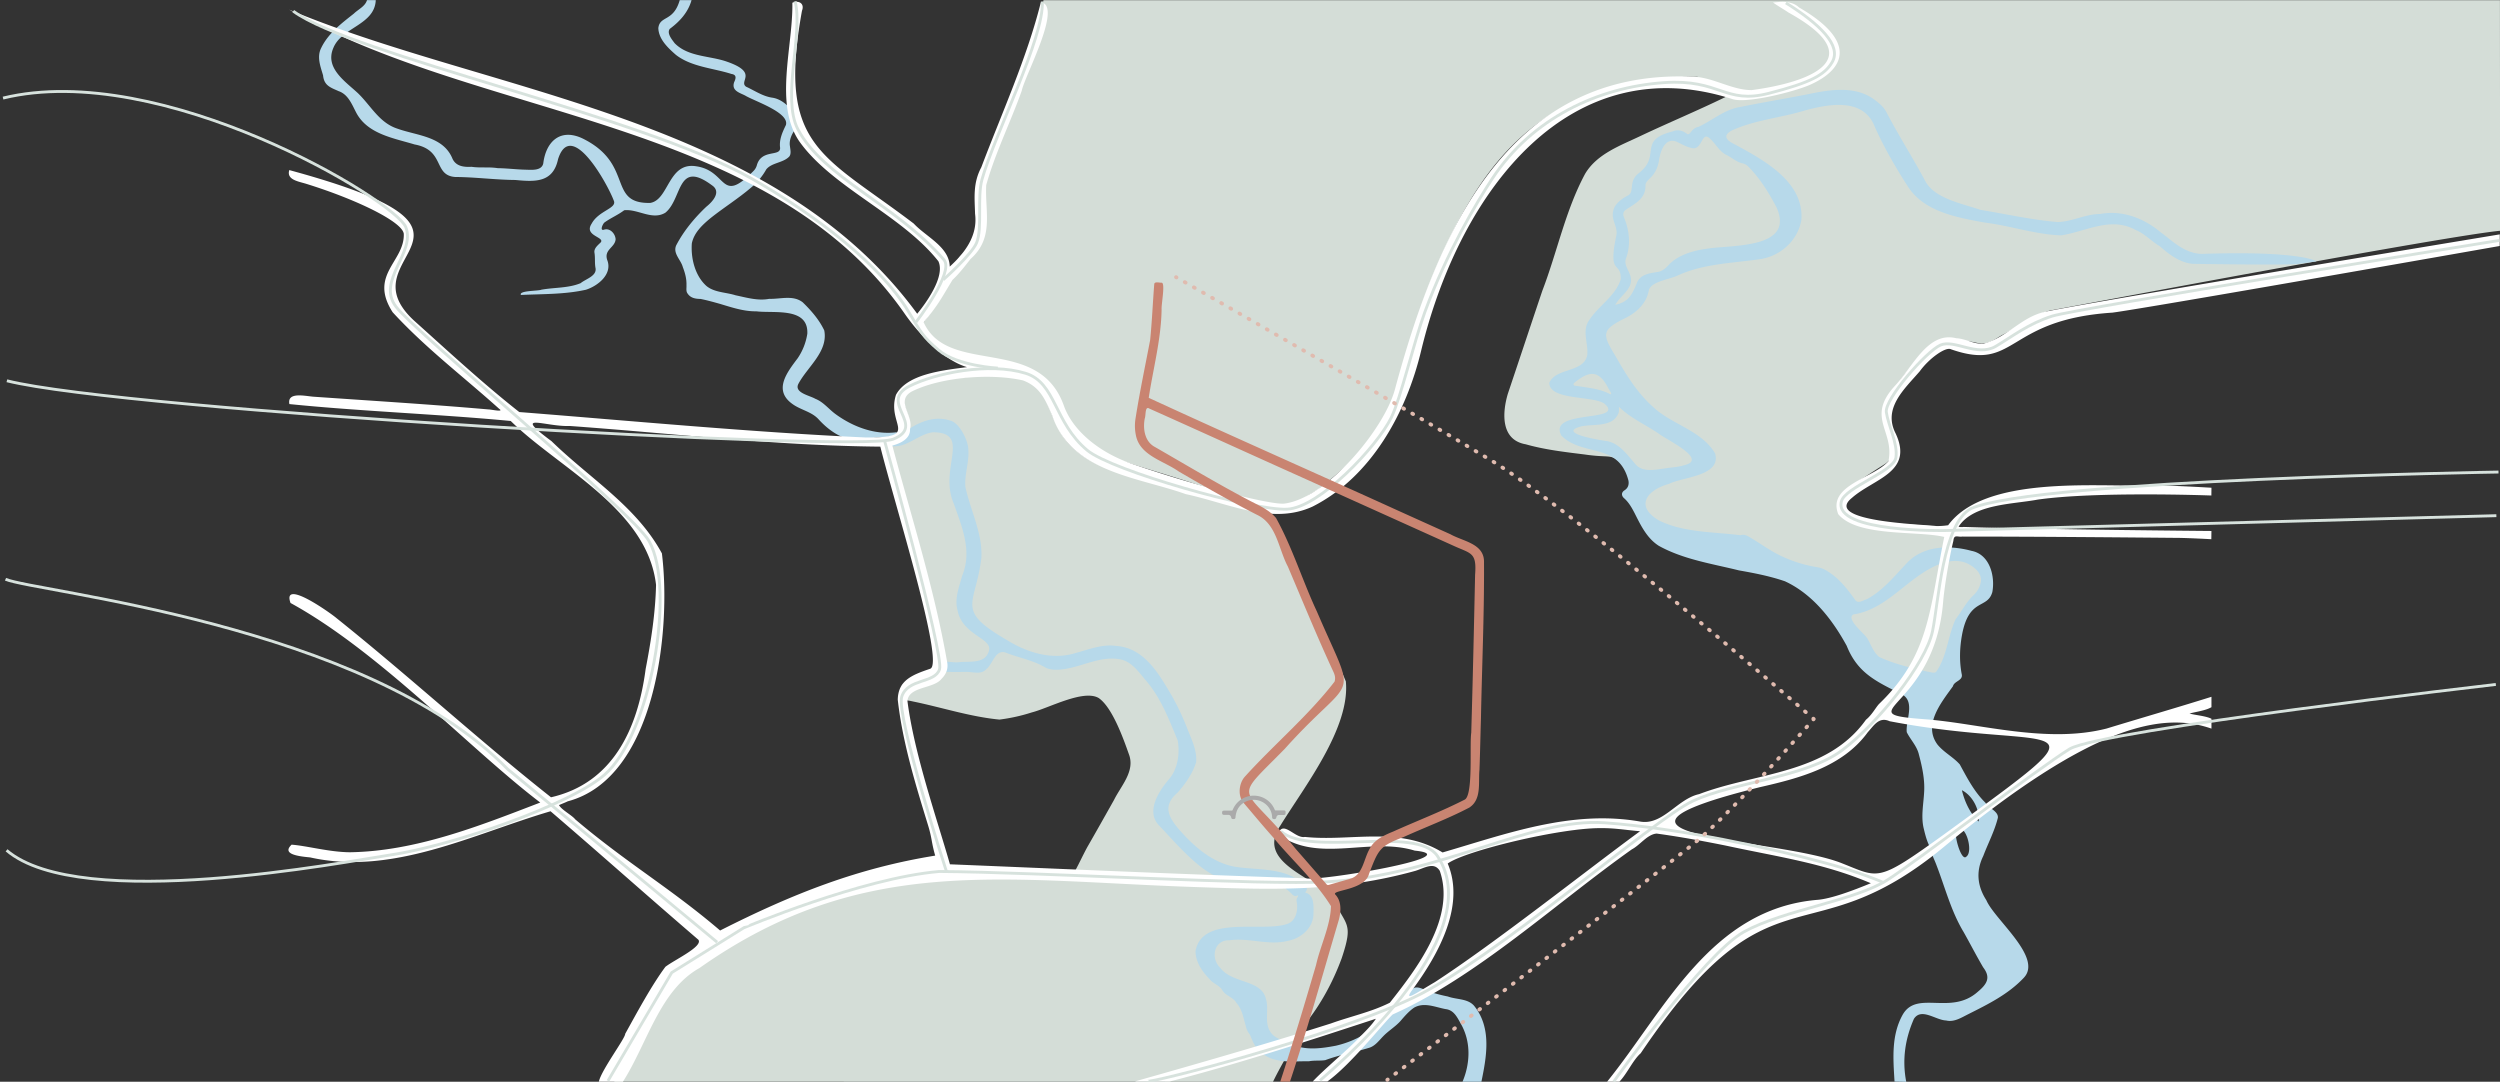 <svg xmlns="http://www.w3.org/2000/svg" x="0px" y="0px" width="2600px" height="1125px" viewBox="0 0 2600 1125">
<rect x="0" y="0" width="2600" height="1125" fill="#333333" stroke="none"/>
<g id="land">
<path d="M2600.08,240c-56.82,5.53-412.19,72.5-468.31,83-17.25,5.1-31.91,16.47-47.84,24.59-6.94,3.3-13,9.35-21,9.4-3.81,1.48-16.26-3.9-17-.81-.9,3.44-5.88.67-8.44.74-5.13-.44-10.74-3.8-15.56-.85a123.56,123.56,0,0,0-44,37.47c-5.45,7.69-10.67,15.54-16.08,23.26a8.15,8.15,0,0,0-1.84,5.7c-3.44,20,22.14,47.56-1.41,61.16-13.09,8.4-26.32,16.59-38.51,26.27-4.64,2.78-7.74,6.43-8.31,12,1,14.44,18.93,16.56,30.5,18.29,24.48,5,49.26,5.15,74,7.47,2.4,1.24,9-1.8,8.85,2.28-1.37,6.33-3,12.61-4.41,18.92-.57,2.87,2.37,1.1,3.76.67-.84,3.1-1.38,7-4,8.14-1.34.73-22.37,3.72-15.34,5.28,10.83-1.06,23.95-7.51,34.32-5.06,6.06,4.32,19.12,6.86,22,13.39,1,7.39,8.32,15.1,3.17,22.19-7.63,11.26-15.25,22.56-24.51,32.64-6.06,11.48-7.19,25.16-11.26,37.48-2.89,8.25-8.36,15.48-12.54,23.13-2.87,4.39-9.38,4.32-13.73,6.82-10.17.46-20.09-6.64-30-9.17-2.57.4-12.43-10.44-9.27-3.7-4-.54-7.59-3.83-11.49-5.23-5.45-2.82-8-8.83-11.7-13.41q-21.74-30-43.22-60.2c-4.17-5.06-11.53-5.81-17.18-8.69q-33.88-13.65-67.83-27.11c-33.43-12.16-64.8-28.75-96.55-44.62-6.49-2.06-5.45-10.3-7.79-15.57-1.83-6.82-3.85-13.76-5.84-20.47a14.55,14.55,0,0,0-3.41-11.66c-24.19-25.53-17.27-16.14-50.32-21.09-20.53-2.54-41.21-4.91-61.17-10.57-26.09-4.49-24.61-32.41-18.7-52.46,12-35.71,23.86-71.5,35.89-107.22,15.5-40.3,24-83.66,44.58-121.78,12.48-20.85,37-29.35,57.88-39.37,29-13.71,58.54-26,87.32-40,2.77-1.5,6-2.35,8.51-4.24.24-.57-.5-1.14-1-1.34-11.79-5.37-24.32-10.5-37.06-12.75-.19-1,.44-1.2,1-1.54s1-.51.71-1.12c-.1-.22-.61-.36-.94-.36-36.62-.62-73.33,6-107.83,18.47-86.49,29.31-130.37,102.77-164.35,182.37-12.78,30.39-23.08,61.78-31.85,93.54-6,19.9-9.65,40.84-19.66,59.27-16.23,31.4-44.26,54.17-71.12,76.22-10.79,5.62-20.85,14.17-32.1,18.19a843.37,843.37,0,0,1-100-26.32c-22.57-7.25-45.29-14-67.86-21.24-12.16-3.74-24.37-7.58-36.48-11.36-10.08-2.5-14.63-13-21.73-19.59-9.46-18-16.63-37.23-25.46-55.57-4.88-5-13.17-6.14-19.32-9.55-2.4-1.61-5.14-.23-7.83-.38-22.1,1.29-42.47-9.72-63.64-14.7-13.54-4.55-22.18-16.9-32.93-25.61-4.71-4.68-10.28-8.3-14.57-13.33-1-1.43,1.2-2.79,2.37-3.47,2.8,2.88,6.29,12.68,10.68,7.15,3.42-4.9,6.94-9.75,10.43-14.6,11.3-14.53,17.07-32.4,24.46-49.06,2.24-6.06,9.06-8,11.41-14,2.84-6.8,8.53-12.83,10-20-.06-9-1.12-18-.81-27.12-.23-6.61-2-13.13,1-19.56,13-29.83,24.19-60.32,36.19-90.46,12.45-32.34,26.79-64.37,31.21-99H2599.94Z" fill="#d4ddd7"/>
<path d="M638.78,1124.92c11.6-23.5,26.23-46.21,38.59-69.88,7.66-13.35,15-27,22.7-40.27,4.46-3.16,4.23-10,9.41-12.08,20-9.3,33.72-17.19,53.74-26.47,7.09-4.2,18.82-6.9,24.67-12.44.51-1.31,5.58-2.88,6.84-3.38,24.44-10,48.93-19.82,73.23-30.1,28-8.69,54.71-10.95,83-18.74,24.1-6.63,51.32-4.82,76.22-4.89,24.5,1.75,46.15-.43,70.67,1.11,4.52-.32,18.69.53,20.78-3.11,3.86-7,9-18.19,13-25.14,9.09-15.8,18-31.71,26.94-47.56,7.34-14.85,22.19-30,15.48-47.56-5.82-16.53-17.27-48.69-31.4-58.45-15.89-9.33-52,10.56-69.73,15a185.13,185.13,0,0,1-33.47,7.41c-30.43-2.9-59.92-12.68-89.89-18.82-2.84-.63-5.7-1.33-8.7-1-3.24.46-3.26-5.65-2.33-7.8.86-12.3,14.44-12.78,23.54-16.42,16.7-6.26,17.28-15.79,11.36-31.21-4-16.09-6.69-32.55-10.21-48.79C952.55,569.72,934.6,516.84,920.71,463c-.67-1.56-.61-3.32,1.58-3.18,3.76-.16,7.2-1.6,10.71-2.67a56.5,56.5,0,0,0,8.69-3.92c2.76-3.57,7.5-2.74,10.84-5.19-2.86-2-7.91,2.16-6.9-4.72,2-11.4-11.5-25-2-34.37,24.78-16.45,56.52-15.71,85-19,19.6-1.39,46.52-2.55,55.65,18.78,9.94,18.27,14.28,40.37,29.85,55.06,28,28.41,82.72,36.09,120.57,47.46q36.38,10.31,72.72,20.78c6.19,1.77,14,2.68,16.28,9.65,8.85,22.24,17.37,44.61,26.18,66.86.89,4.55,4-1.27,5.28,2,6.32,15.3,12.88,30.5,19.35,45.74.61,1.82,2.69-.43,3.25,1.55,7.54,16.84,14.85,33.84,21.92,50.82,4.67,48.5-43.22,109.63-67.93,149.68-26.5,38.83,34.71,53.12,53.85,75.48,14.51,29.68,22.27,25.32,9.78,62.72-9.2,25-21.9,48.38-38.55,69-10.65,20.07-23.25,39.45-32.92,59.53Z" fill="#d4ddd7"/>
</g>
<g id="river">
<path d="M1520.27,1126.76c9-20.09,10-43.42-1.44-62.8-3.75-6.77-7.19-13.58-15.48-14.51-10.74-2-22.26-7.47-32.72-1.46-5.44,3.73-9.86,8.9-14.16,13.9-5.26,5.86-12.3,10-17.78,15.65-4.24,4.3-8.17,9.86-14.09,11.94-15.26,4.81-31.31,7.45-46.25,13.06-5.62.88-11.44.07-17.11,1.19-16.7-.3-34.58,2.84-48.68-8.31-6.93-4.5-9.62-12.26-12.72-19.54a20.19,20.19,0,0,1-4.4-9.59c-2.5-8-3.61-16.68-9.37-23-3.43-6.35-11.88-7.71-15-13.74-3-4.93-9.56-6.64-13.18-11.29-7.61-7.93-14.46-17.64-14.57-29,6.88-38.8,71.39-18.65,96.6-28.83,7.69-3.46,9.69-12.66,9-20.31-.85-4.52-.82-4.65,1.25-8.34a.9.9,0,0,0-1.2-.38l-.08.05c-1.78.9-3.23.17-4.6-.87-4.12-4.6-8.85-8.09-14.79-9.82-15.8-5-32.59-3.83-48.88-4.84-28-1.91-56.8-38.64-75.59-57.8-13.2-14.39-.06-34.88,10.1-47.06,9.68-10.45,12.14-27.34,9.68-41-8.93-21.52-17.23-43.57-32.44-61.62-7.86-9-15.06-20.54-27.69-22.79-23.38-4.21-44.5,11.35-67.68,10.89a31.07,31.07,0,0,1-8.94-1.78c-12.83-8-28.4-10.56-42.41-16.14-10.65-3.29-13.07,12-19.79,17.18-5.18,6-13.18,3.09-19.93,3-6.26,0-12.54.19-18.79,0-17.65-.21-31.94,14.06-49.45,14.14,11.08-8.08,26.9-10,35.94-21.08,6.62-6.66,16.58-1.9,24.53-3.29,11.59-1,27.58,2.11,30.61-13,1.75-11.89-28.17-15.91-32.83-40.52-3.54-12.11,1.52-24.53,4.67-36.19,10.67-25.67-.09-50.51-8.63-75-16.12-36.51,19-73.67-21.37-74.31-14.75,1.55-26.25,15.24-41.36,14.6-2.61,0-5.5.41-7.76-1.25a.75.75,0,0,1,.1-.65C929,457,943,457.89,945.5,447.57a3.9,3.9,0,0,1,2.13-2.89c12.25-7.47,26.65-12,40.75-7.24,9.36,2.22,18.39,20.51,18.65,29.65,1.12,13.26-4,25.88-3.06,39.13,5.18,24.53,17.93,48,16.68,73.71-5.76,49.54-28,54,26,85.4,21.23,13.28,47.33,21.55,72,13.79,13.75-3.64,27.66-9.47,42.15-7.34,29.53,1.9,44.93,29.83,58.34,52.6A268.08,268.08,0,0,1,1235,758.29c4.33,11,10,22.24,9,34.4-3.57,11.49-11.06,22.39-19.08,31.4-14.61,12.71-11.29,23.19-.2,36.83,15.62,18.2,35.24,36.14,59.56,40.47,24.52,4,53.52.1,72.53,19.42,3,3.1,3.1,3.82.6,7.51,9.7,2.18,8.71,14.2,8.61,22.24-.29,14.76-13.29,25.6-27,28-20,5-40.28-3.6-60.41-.64-16-.75-19.91,18.44-9.71,28.44,12.92,17.16,42.87,11.85,47.75,32.72,3.28,10.9-2.06,24.24,4.52,34,4.39,7.14,12.83,8.33,20,11.74,14.57,8.17,32.32,5.73,48.14,2.72,21-4.88,41.79-16.34,53.16-35.17,5.59-10.32,16.94-14.86,25-22.75,5.19-5.64,12-.92,17.65,1.19a161.64,161.64,0,0,0,20.65,5.54c8.94,3.3,20.46,2,27.17,9.53,19,23.28,12.94,54,7.35,80.91Z" fill="#b7d9ea"/>
<path d="M390.8.11c-1.15,26-35.23,28-44.1,49.71-9.16,21.08,12.66,35,25.87,47.4,13.21,12.88,22,30.53,40.7,36.57,20.62,7.43,47.81,7.86,57.35,31.36,3.75,7.93,11.95,8.75,19.76,8.33,9,1.34,18.18-.06,27.1,1.4,10,.13,19.8,1.44,29.76,1.62,6.36.19,16,1.05,17.74-6.46,2.81-22.9,17.65-36.83,40.57-26.2,54.6,26.61,25.49,68.08,70.63,67.21,19.62-3.14,18.62-42.8,47.79-38.13,33,4.67,24.83,40.36,59.56,5a13.47,13.47,0,0,0,3.52-5.8c4.72-17.56,24.79-8.71,24.26-18.44-1.11-8.57,2.4-16.16,6.05-23.68,3.69-13.1-32.92-24.82-42.27-30.57-5.74-3-14.65-5-11.55-14,1.86-4,2.77-7.68-2.86-8.52C741.54,70.75,719.22,69.66,703,57.1c-8.23-7.17-18-16.29-18.34-27.92C686.24,15.89,700.41,23,706.93.11h12.28C715.66,12.85,706.93,22.35,696.59,30c-3.38,4.56,2.2,11.06,5,14.87,14.08,14.44,36.34,12.94,54.29,19.22,33.35,11.57,12,20.18,20,26.05,8.77,4,16.94,9.76,26.63,11.35,9.83,1.2,17.57,8.42,23.24,16.15,2.56,4.29,6.26,10.55,2.77,15.17-4.44,5-8.15,12.42-7,19.13.39,3.54,1.67,8.13-.82,11-6.52,6.62-18,6.13-23.76,13.18a66.89,66.89,0,0,1-15.83,19c-13.39,11.43-28.38,20.77-42.14,31.72-8.44,7-17.15,15.06-19.46,26.23-1.14,15.51,3.29,33.74,15.24,44.38,8.32,6.83,20.26,6.44,30.22,9.64,11.46,2.39,23.32,6,35,3.69,11.63.44,24.76-4.25,34.87,3.63,8.8,8.53,17.17,18.15,22.4,29.24,4.23,22-17.47,37.84-26.85,55.43-4.94,9.38,11.7,12.18,17.53,15.66,8.52,3.31,14,10.85,21.23,16.06,18.18,13.2,40.84,21.71,63.44,18.71.31,2.34-1.77,4.27-3.77,4.56-3.86-.31-7.58.93-11.43.83-7.4-.12-14.64,1.7-22,2.28-16.63,2.68-33-9-43.77-20.77-7.29-8.32-18.84-9.92-27.5-16.27-20.25-14.44-5.49-32.95,5.49-47.6a62,62,0,0,0,10-25.42c1.34-28.06-34.76-21.06-53-23.34-13.1.19-25.61-4.1-38-7.81-6.62-1.86-13.23-3.7-20-5.07-5.31-.08-10.39-.89-13.5-5.62-1.89-2.38-1-5.72-1.18-8.55.24-6.63-1.45-12.86-3.82-19-2-7.63-10.55-14.14-6.87-22.55,7.77-15,19.06-28.58,31.3-40.17,6.74-5.37,16-15.62,5.78-22.39-36.41-27-30.49,14.2-48.37,28.6-13.69,8.26-28.49-4.11-42.78-2.57-6.57,5-14.15,8.06-20.68,12.85-1.69,1.57-5,8.81-.35,7.39,6.06-2.09,11.74,4,12.09,9.92-.6,8.9-13,10.76-8.4,22.5,4.84,14.31-10.37,26.16-22.42,30-22.22,5-45.06,4.36-67.67,5.45-2.41-4.73,18-4,21.32-5.48,13.43-2.43,28.13-1.52,40.8-6.8,5.18-4.35,16.73-7.27,15.52-15.46-1.09-5.33-.25-10.63-1.12-16-.89-4.75,3.59-8,6.53-11,4.4-5.58-17.71-6.66-9.58-19.27,7.44-14,27.16-15.95,23-24.39-6.27-16.75-44.17-85.81-57.84-42.81-5.2,24.52-23.8,23.62-44.4,21.63-20.91-.16-41.64-3-62.6-3.11-23-1.74-10.33-27.95-42.2-33.83-22.19-6.72-49.43-10.88-61-33.65-4.32-8.32-8.25-18.48-18-21.79C344,91.08,337,89.19,336,78.38c-2.72-9.25-6.7-19.27-1.95-28.52,7.25-15.17,21.16-25.56,34-35.75,4.54-4.4,11.84-7.59,13.63-14Z" fill="#b7d9ea"/>
<path d="M2291.44,264c-19.56.63-34-15.29-44.09-22.2-17.61-14.91-40.09-23.53-63.25-19.26-15.23.08-29,8-44.09,8.4-27-2.28-53.77-8.32-80.54-12.75-18.35-6.39-47-11.43-57-29.5-12.78-24.09-27.57-47.12-40.21-71.29-2.92-6.26-8.68-10.7-14.15-14.74-19.71-13.44-44.72-9.5-66.66-4.91-23.94,4.74-48,8.67-71.93,13.58-16.26,2.61-28.71,14-43.24,20.64-7.15,1.21-8.5,9.06-11.48,7.45-4.53-3.57-9.66-5.14-15.23-2.75-36.54,9.19-11.93,24.58-34.38,42.75-3.57,2.56-6.4,5.92-7.34,10.42-1.41,4.81.17,11.52-5.45,13.8-6.31,3.43-13.46,8.67-14.72,16.11-2.3,9,5.3,16.59,3.28,25.37-9,42.71,5,25.56,4.65,45.26-5.51,17.74-23.17,27.55-32.89,42.67-7.77,10.82-.66,24.21-2,36.25-3.59,18.62-32.47,12.75-39.49,28.91.53,18.52,45.57,13,57.63,21.75,22,19.71-59.93,5.35-45,33.09,22.31,22.33,59.52,6.7,69.75,46.87.68,4.13-.39,7.6-4.09,10-3.47,2.17-3.4,5.65-.46,8.22,5,4.43,8.14,10.12,11.13,15.91,6.29,12.54,12.77,25.86,25,33.62,25.61,14.19,55.23,18.56,83.34,25.54,16,2.8,32.35,6,47.8,11.31,28.83,13.34,49.35,39.83,64.26,67.14,11.49,28.88,31.48,37.38,57.77,50.62,13.69,7.88,3.36,27.19,4.68,39.21,3.94,7.94,10.68,14.46,12.66,23.38,3.35,12.55,6.2,25.73,5.42,38.73-.62,12.49-3.34,24.82-.64,37.2,1.81,7.53,3.65,15.28,7.63,21.78.53,5.77,3.47,10.88,5.47,16.22,9.21,23.64,15.31,48.45,28.53,70.4,6.89,12.22,13.29,24.72,20.4,36.83,7.82,10.29,4.6,16.91-5.57,25.39-28.09,25.09-63.44-2.22-78.22,24-11.91,21.55-9.82,45.82-8.39,69.44l12.17.25c-4.37-22.64-1.3-44.42,8-65.53,7.71-11.9,22.75,1.4,33.43,1.69,8,2,15.4-2.65,22.32-6.15,20.83-10.49,42-20.77,58.29-38,20.62-21-30-60.45-38.7-80.88-9.53-14.89-11-30.16-3.21-46.09,5-13.2,11.73-25.82,15.15-39.57.87-6.86-9.85-10.21-13-15.83-11.63-11.39-19-25.86-26.6-39.79-6.94-7.77-16.5-12.46-23.11-20.53-15.38-20.53,3.86-43.82,16-60.72,1.37-5.65,10.84-5.79,9.1-12.77-2.55-13.37-2.1-27.17.32-40.55,7.26-39.2,26.45-26.43,31.56-44.69,3.09-16.61-2.78-39.23-21.68-42.83-22.44-6.07-49-5.69-66.36,11.79-13.43,14-25.21,29.25-42.58,38.56-3.86,1-9.23,5.19-12.09.56-8.1-11.14-16.51-22.31-28.49-29.52a26.21,26.21,0,0,0-10.56-4.3,137.44,137.44,0,0,1-37.11-11.38c-10.75-4.87-20.39-12-30.55-18.11-3.79-2.31-8-5.52-12.69-3.82-28-3.62-58.32-2.6-84.31-15.21-25.56-14.76-13.42-31.61,10.06-38.18,14.28-7.31,54.8-8.11,48-31.71-14-23.9-44.82-29.85-64.27-48.17-16.52-14.47-28.06-33.38-38.84-52.28-14.51-23.84-15.81-27.88,11-40.92,11.61-6.08,21.24-15.52,23.3-28.9,3.76-9.19,22.26-10.65,30.74-15.14,26.06-11.64,54.56-12.38,82.38-16.26,22.24-2.33,41.61-18.76,45.44-41.14,3-40.34-40.35-62.92-70.93-79.47-10.72-5.44-8.79-10.82,2.14-15.13,22.65-9.49,47.38-11.77,70.79-18.76,25-7.06,62.23-14.48,74.15,16.07,9.67,21.7,21.62,42.26,34.41,62.25,17,26.61,50.94,32.38,79.77,37.72,26.71,3.26,52.77,12.4,79.65,13.37,26.26-3.95,51.49-20,77.77-5.57,9.43,3.77,16.26,11.78,25,16.84,6.63,5.75,20.37,18.16,36.14,18.38,111.11,1.56,108.67-.11,108.67-.11l18.17-2.5S2394.17,260.67,2291.44,264ZM2040.37,821.81c11.12,5.63,18.56,20.06,17.49,32.61-9.15-8.42-14.79-21.24-17.49-32.61ZM2035,862.75c9-7.44,17.69,22.75,10,28.15C2039.56,896.73,2031,865.22,2035,862.75ZM1927.4,639.06c35.81-5.45,56.68-39.18,89.12-52.16,9.51-3.69,20.14-5.24,29.62-.8,7.58,3.62,16,10.72,13.74,20.06a24.62,24.62,0,0,1-6.76,12.19c-8,7.33-12.73,17.13-19.26,25.61-8.07,17.27-8.75,37.64-19.67,53.91-1.88,3.3-6.15.9-9.09.74-17.24-3.9-34.59-7.87-50.69-15.33-6-4.85-8.49-12.64-12.23-19.14C1939.27,659.15,1919.43,643.86,1927.4,639.06ZM1683.29,429.51c.7-2.18.36-3.92.42-6.43,12.14,11.9,27.62,18.52,41.52,28,7.07,5.83,52.32,26.77,26.19,32.77-6.59,2.14-13.55,2.14-20.28,3.38-10.46,1.32-23.54,4.52-31-5.33-8.1-9.29-15.71-20.38-28.52-23.11-6.4-.8-53.52-8.21-27.35-15.3C1657.26,440.58,1677.34,444.85,1683.29,429.51Zm-10.67-25.82c.41,1.25,5.17,7.16,1.87,6.23-10.88-5.86-23.61-6.67-35.6-8.71-2.66.22-3.29-2.16-1.1-3.46C1653.23,385.05,1663.16,385.14,1672.62,403.69ZM1795.39,161.1c5.73,2.72,10.53,7.47,16.87,8.8a11.57,11.57,0,0,1,5.91,3.31c12.29,12.32,21.45,27.3,29.49,42.61,19.15,43.37-46.91,38.63-72.6,42.86-14,1.95-28.59,6-38.93,16.09-3.65,4.1-7.66,7.8-13.31,8.23-8,1.31-17,2.58-20.39,11.07-4.87,11.9-8.64,20.2-22.57,22.89,6.33-11,21.45-18,14.78-32.63-2-5.12-5.81-10.28-3.48-15.91,5-13.64,3.46-28.77-2.07-42.05-1.24-2.55-1.32-5.62,1.08-7.69,10-7,21.53-11.66,21.14-26.07,0-2.69,2.29-4.86,4.07-6.67,5.39-4.75,8.38-10.82,9.76-17.77,1.15-9.21,5.74-25.41,18-21,5.24,2.27,10.14,5.45,15.81,6.7,11.14,3.21,10.55-16.26,18-10.89C1783.87,148.32,1787.37,157.13,1795.39,161.1Z" fill="#b7d9ea"/>
</g>
<g id="small-street">
<path d="M2277.11,742.07c6.34-1.78,16.68-3,22.81-6.6V724.68c-36.14,11.33-72.66,21.9-109.07,33-62.66,16-132.52-5.47-188.35-9.62-85.18-6.38,9.14-9.2,18.35-122,1.17-14.28,6-44.66,10.68-63.66.64-7,4.24-3.63,9.24-4.37,74.48,0,164.39.83,223.74,1.36,12.32.11,35.27,1.39,35.27,1.39l.11-8.56s-171-1.4-257.7-4.2c-1,.29-5.5.18-5.2-.39,15.49-23.61,56.09-23.12,82-28,61.34-8.8,180.84-4.3,180.84-4.3l.09-8.08s-48.49-2.93-66.66-2.43c-54.93,1.51-169.33-10.29-207.18,41.43a79.58,79.58,0,0,1-12.14.85c-15-1.84-118.46-4.64-88-29.24,23-20.36,64.64-26.55,45.44-67.23-13.35-26.2,9.2-46,25.14-64.43,9.84-13.64,26.73-25.42,32.17-23.06,69.17,24.36,56.11-30.67,168.24-38,35.89-4.61,402.74-69.31,402.74-69.31l.08-12.08s-412.09,68.15-471.2,80.15c-26.29,5.05-40.48,27-65.61,33.44-9.79,1-18.46-5.12-28.46-5.56-29.65-7.48-45.27,30.14-64.27,50.07-29.64,32.79.35,46.34-6.23,77.72-14.85,17.63-64,25-52.21,55.13,19.84,24.06,82.47,17,110.25,23.73-15.32,75.31-15,122.67-67.41,173.31-3.51,3.4-7.51,11.59-14,16.8-40.64,56.89-114,54.72-173.48,77.36-22.86,5-37.9,32.92-61.6,28.49C1634.11,842,1567,867.11,1500.26,886.56c-45.2-27.7-95.14-11.15-143.14-16.15-10.16,2-22.47-17.47-27.47-3.9-.29.7-.25,1.49.56,1.82,41.85,29.62,94.21,1.92,141.12,16.32,58.63,5.81-102.12,32.52-113.75,28.74-123-3.87-247.22-9.52-369.64-14.52-13.4-47-37.22-114.9-44.22-170,1.65-15.28,27.63-12.4,35.55-23,5.11-5,7.09-11,5.71-17.6-13.42-76.79-37.07-150-56.94-224.89,8.53-2.24,18.87-7.08,18.39-17.19,4-13.93-15.31-29.28,1.63-38.93,29.54-14.88,81.41-19.38,115.82-11.63,18.56,6.88,23.81,21.55,30.56,37,19.93,58.58,88.56,63.37,138.74,81.26,44.66,9.54,89.69,32.67,132.18,12.81,60.69-30.85,97.36-97.38,112.84-162.85,41.37-169.73,157-314.63,323.69-260.73,14.75,4.77,64.19-7.77,80.19-14.77,36.86-16.25,50-45.26-11.14-80.62-5.22-5.09-13.67-6.41-21.58-5.6l-5.45.47c5,3.61,11,6.94,16,10.37,88.09,48.75,20.72,73-38.28,80.75-21.43-.07-41-14.14-62.89-14C1565.56,72,1493.11,248,1450.74,404.9c-11.26,41.69-70.92,113-114.72,118.8-13.45,1.82-87.85-17.1-157.85-41-37.17-12.7-63.08-36.38-71.71-60.7-26.29-74.09-120.35-30.54-145.86-86.82,15.53-18.41,18.53-25.32,30-44.07,7.13-6.7,12.78-14.18,18.78-21.8,24.82-21.93,14.81-49.33,16.28-76.81,9.42-33.63,25.19-65.11,36.91-98,3.36-16.18,43-88.76,19.92-92.18C1068.05,60.2,1042,117.26,1020.55,174c-8.82,16.64-6.94,31.45-6.48,48.4,3,22.87-10.88,40.87-26.34,54.87-.46-20.67-24.5-30.82-37.41-44.74-95.46-72.45-142-79.64-116.26-221.34,3-7.71-3.53-11.17-10-8.32.8,45.93-19.3,105.48,7.31,144.28,34.21,48,106.2,76.11,144.53,124.53,7.29,15.45-12.21,42.81-22,54.63-150-205.16-444-228.95-653.1-316.26,198,114.55,497.45,111.88,639.78,315.77,14,20.33,39.77,48.51,65.14,56-26.3,3.43-62.29,7.27-73.86,28.75-10.19,31.43,26.28,44.56-31,44.43-117.27-5.27-247.7-17.59-360.82-26.47-37.86-29.79-73.47-62.83-109.47-95.14C355.16,263.64,543.86,243,300.86,176.88c-2.85,9.46,7.61,11.45,16.67,14,52.47,16.19,101.15,39.69,102.41,52.35,1,28.91-36.77,42.37-11.56,81.53,34.07,37.08,73.61,67,110.77,100.41,5.45,3.75-7.33.8-10.84.67-61.06-5.36-121.33-9-182.45-13.28-8.69-.66-27.43-5.32-24.9,7.68,74.79,7.58,154.38,10.39,230.2,17.58,49.67,48.95,142.13,91.43,151.13,170.49-.71,29.84-5.28,58.79-10.83,87.56-8.24,62.6-34.29,118.62-98.4,133.31C497.86,769.75,426.25,703.86,350.16,643c-5.88-5.09-57.4-41.89-48-15.89,92.7,50.71,186.64,152.07,259.7,207.53-63.52,24.42-129.24,50.61-197.93,51.71-21.37-.16-44.37-6.65-60.64-7.9-9.72,9.16,3.7,11.85,19.28,13.26,86,19.3,169.41-24.37,250-48,55.66,47.75,98.07,85.83,153.74,133.62,5.14,7-24.95,20.91-34.28,28.14-14.47,19.43-30,48.38-41.82,69.7.16,4.58-24.87,37.79-27.42,49.78h25.07c25.33-39.73,38.28-95.14,79.62-118.21C897.4,886.89,1043.11,916,1245.56,922.61c78,2.61,146.91,5.23,226.72-17,10-3.25,19.18-9.38,25.08.06,17.06,48.72-24.71,102.7-51.94,137.15-19.13,9.63-41,14.25-61.22,21.56-58.45,18.56-121.73,37.09-204,60.32h36.47c70.19-18,141.9-41.5,214.26-65.19-3.73,5.66-9.23,11.53-16.12,18.25-11,12.3-36.78,33.3-49.58,47h15.2c24.35-17.51,56.74-58.9,67.89-69.67,87.8-39.3,169.15-115.3,248.8-171.76,8.62-4.47,16.16-15.74,25.82-16.41,21,2.88,43.56,6.8,71,12.32,56.38,12.19,101.89,18.21,151.71,39.31-18.78,7.74-41.25,16.11-55.25,17.26-111.15,9.14-158.91,114.75-219,189.14h12.77c8.26-8.66,14-22.35,22.16-29.56,137.27-203.25,171.67-96.07,315-214.34C2176,753.42,2248.9,740,2299.92,757.76V747.49C2293.55,744.42,2283.06,743.82,2277.11,742.07ZM748.92,967.73c-52.12-44.5-97.84-70.67-150.76-115.67-3-4-14.52-10.06-16.78-14.75,2.46-1.16,6.28-2.54,9-3.91,91.58-24.26,107.92-177.85,98-257.85-26.55-49.15-75-77.87-114.75-116.69-42.16-31.24-7-14.82,19.11-15.82,107.8,7.74,214,20.47,322.8,21.47,14.94,60,67.22,225.82,51.88,231C948.15,702,934,707.78,933.68,727.78c5,44.46,18.47,88,31.4,130.18,4.41,14.36,3.36,17.25,7.52,31.88C892.26,902.85,825.36,929.05,748.92,967.73Zm743.31,53.7c-20.5,12-32.58,20.91-23.74,8.44,29.25-39.45,55.12-89.27,37.12-131.79,18.48-13.4,118.38-37.29,159.28-36.8,14.33-.21,26.81,2.08,40.77,3.2C1649.54,905.56,1555.47,980.33,1492.23,1021.43Zm528.21-152.67c-68.35,49.2-65.84,44.49-104.94,29h0c-68.49-27.13-297.08-26.33-85.63-79,41.25-9.41,86.26-21,112.62-57.24,6.43-7.07,11.7-16.44,22.7-11.44C2141,783.76,2204.23,735,2020.44,868.76Z" fill="#fff"/>
<path d="M1857.31,3c34.79,21.78,58.76,44.47,47.94,62-7.83,13-22,20.83-65.42,32-46.37,12-50.61-15.15-109.28-11.06-68.9,4.79-137.33,37.22-178.53,99.75-16,24.3-47.46,77-70.09,138.63-11.69,31.85-25.1,89.78-35,110-14.87,30.22-74.65,93.59-108.36,95.24-34.88,1.7-182.07-39.86-207.78-61.22-34.79-28.89-32.45-70.34-64.2-80.13-38-11.7-94.12-.14-120.73,13.37-33.25,16.88,18.5,41-17,55.16S128.33,426.67,7.16,396" fill="none" stroke="#d7e2dd" stroke-miterlimit="10" stroke-width="3"/>
<path d="M5.73,602.42C36,615.56,380.33,648.67,527.87,799.81,639.28,891.43,745.8,979.88,745.8,979.88" fill="none" stroke="#d7e2dd" stroke-miterlimit="10" stroke-width="3"/>
<path d="M632.28,1124.09l66.35-112.62,74.63-46.38S896,913.23,976.79,906.34C1080.52,907,1313,921,1380.41,917.08c117.78-6.9,211.49-66.88,288.52-61.38s175,27,225.6,40.79c39.09,10.08,64.71,21.49,64.71,21.49" fill="none" stroke="#d7e2dd" stroke-miterlimit="10" stroke-width="3"/>
<path d="M2595.67,711.81s-407.45,47.11-443.08,67c-33.65,20.79-156.77,115.09-189.28,136.08-34.1,22-108.24,31.33-149.63,54.23s-135.39,155.77-135.39,155.77" fill="none" stroke="#d7e2dd" stroke-miterlimit="10" stroke-width="3"/>
<path d="M2599.37,250s-439.94,70.84-464.94,78.71-42.09,21.6-58.83,31.46c-19.2,11.32-43.07-7.57-57.55-1.28s-58.25,56.2-56.27,69.83,12,32.38,10,47.06-53,30.88-56.78,45.79c-8.34,32.65,108.71,30.18,108.71,30.18l572.51-15.45" fill="none" stroke="#d7e2dd" stroke-miterlimit="10" stroke-width="3"/>
<path d="M2598.44,490.92s-479.11,7.78-548.67,38c-29.42,16.11-33.51,96.17-39.91,127.38-7,34-57.81,96.91-94.12,124-38,28.43-113,33-155,52.69s-207.38,165.13-291.08,204.7c-89.27,42.21-276,89.77-276.17,86.65" fill="none" stroke="#d7e2dd" stroke-miterlimit="10" stroke-width="3"/>
<path d="M1372.83,1123.67c5.2-5.08,179.39-147.66,122.08-233.44-21.64-32.39-132.36,1.34-162.86-25.71" fill="none" stroke="#d7e2dd" stroke-miterlimit="10" stroke-width="3"/>
<path d="M984.25,906.15S931.5,743.72,937.82,724.48,972.55,711,977.16,695.9s-57.25-237.65-57.25-237.65" fill="none" stroke="#d7e2dd" stroke-miterlimit="10" stroke-width="3"/>
<path d="M1037.77,382.82s-42.2-2-61.77-18.8c-16.67-14.27-18-18.15-31.72-40.86-28.12-46.68-94.57-98.91-162.67-137.48C666,120.2,367.62,57.43,305,11.62" fill="none" stroke="#d7e2dd" stroke-miterlimit="10" stroke-width="3"/>
<path d="M952.72,334.93s40.13-51.92,29-64.71c-50.06-57.75-125.46-85.37-151.93-135.82-17.15-32.69,5.76-99.95-2.88-133" fill="none" stroke="#d7e2dd" stroke-miterlimit="10" stroke-width="3"/>
<path d="M981,290.93s29.89-26.52,34.72-38.56c6.15-15.32.38-47.38,5.56-65.79,13.24-47,64.72-147.46,62.72-185.06" fill="none" stroke="#d7e2dd" stroke-miterlimit="10" stroke-width="3"/>
<path d="M3.16,102C167.67,62,410.91,208.46,422,236.17c10.67,26.66-30.83,55.59-10.16,82.83S658.1,532.34,675.16,563c28,50.33,1.33,201-46.44,242.78-35.89,31.38-159.34,74-222.45,83.33-45.95,6.8-322.6,60.89-399.44-4.78" fill="none" stroke="#d7e2dd" stroke-miterlimit="10" stroke-width="3"/>
</g>
<g id="metro">
<g>
<path d="M1223.08,288.25l.43.24" fill="none" stroke="#e0bbaf" stroke-linecap="round" stroke-linejoin="round" stroke-width="4"/>
<path d="M1232.16,293.43c45.12,25.83,246.37,141.2,319.88,186.14,82.64,50.55,297.64,236.43,330.12,264.62" fill="none" stroke="#e0bbaf" stroke-linecap="round" stroke-linejoin="round" stroke-width="4" stroke-dasharray="0.99 9.94"/>
<path d="M1885.9,747.45l.37.33-.32.37" fill="none" stroke="#e0bbaf" stroke-linecap="round" stroke-linejoin="round" stroke-width="4"/>
<path d="M1879.36,755.66c-21.07,23.93-85.22,95.74-119.52,123.06-79.73,63.48-280.49,216.47-312.64,241" fill="none" stroke="#e0bbaf" stroke-linecap="round" stroke-linejoin="round" stroke-width="4" stroke-dasharray="1 9.99"/>
<path d="M1443.22,1122.7l-.39.3" fill="none" stroke="#e0bbaf" stroke-linecap="round" stroke-linejoin="round" stroke-width="4"/>
</g>
</g>
<g id="street">
<path d="M1543.36,583.44c-.49-18.23-22.11-20.55-34.86-27.79L1456.1,532c-87-39.64-174.67-78.24-261.42-118.25,4.55-30.18,12.88-60.71,13.38-91.76-.43-5.37,4.15-28,0-28-2.31.19-6.78-1.43-7.62,1.2-1.53,19.45-2.35,39-4.28,58.42-5.16,27.12-10.86,54.09-15.16,81.32a47.73,47.73,0,0,0,.28,17.51c4,21.42,28.9,26.71,44.53,37.85,26.84,15.6,53.78,31,81.46,45.12,20.61,9.64,22.32,35.55,32.1,53.81,15.52,36.43,30.5,73.09,47.14,109,1.67,3.33,2.68,7,1.4,10.7-27.26,35.38-62.81,65.19-93,98.51-6.37,6.76-7.89,19.71-1.88,27.18,10.39,12.14,20.52,24.5,31.2,36.39,19.59,23.83,43.86,45.34,60,71.38-.69,20.9-11,40.9-15.57,61.33-12,41.2-23.87,80.5-37.2,121.24h10.09c18.74-56.21,34-111.52,50.84-168.33,2.35-8.84,3-19.4-3.77-26.44-3.74-4.65,31.14-4.34,35.23-21.59,9.55-24.42,10.35-28.54,35.7-38,22.77-10.32,46.36-19.09,68.5-30.69,13.07-8.46,9.28-26,10.59-39.28.66-17.74,1-35.5,1.54-53.25C1541.22,692.81,1543.74,638.13,1543.36,583.44Zm-9.26,14.26c-1.17,54.8-2.4,109.61-4,164.39-1.9,12.71,2.29,65.94-7.07,69.65-24,12.26-49.25,21.87-73.79,32.93-9.48,3.9-20,8.46-24.79,18.1-6.23,10.48-7,27.38-20.26,31.15l-21,6c-1.18.4-2.61.92-3.53-.25-10.69-12.22-21.29-24.51-32-36.67-56.5-70.21-67.94-46.57-11.5-104.22,73.75-82.22,75.92-43.78,33.51-142.59-15-32-25.53-66.68-42.58-97.45-7.55-9-18.6-13.32-28.69-18.72-33-17.35-65-36.62-97.36-55.2-10.56-5.59-12.58-18.84-10.49-29.62,1.3-3.16,0-13.33,4.75-10.28,43.61,19.48,87.08,39.29,130.63,58.91q92.58,41.69,185.11,83.48C1529.79,576,1535.93,574,1534.1,597.7Z" fill="#c98471"/>
</g>
<g id="bridge">
<path d="M1281,843c.57,0,.77-.23,1-.7a23.59,23.59,0,0,1,43.77-.09.82.82,0,0,0,.91.6H1335c1.48,0,2,.47,2,1.94,0,2.64-.17,2.85-2.78,2.85h-4a2.65,2.65,0,0,0-2.72,2.18c-.39,1.81-1.23,2.35-3.06,2-1-.19-1.39-.72-1.44-1.95a19.85,19.85,0,0,0-.81-4.78,19.31,19.31,0,0,0-30.39-9,17.21,17.21,0,0,0-6.14,9.55,23.56,23.56,0,0,0-.77,4.49c0,1.17-.67,1.68-1.86,1.73-1.69.06-2.28-.29-2.54-1.51-.44-2.09-1.38-2.86-3.51-2.87h-4c-1.42,0-1.94-.55-2-2,0-1.73.41-2.33,1.87-2.38S1279.71,843,1281,843Z" fill="#aaa"/>
</g>
</svg>
